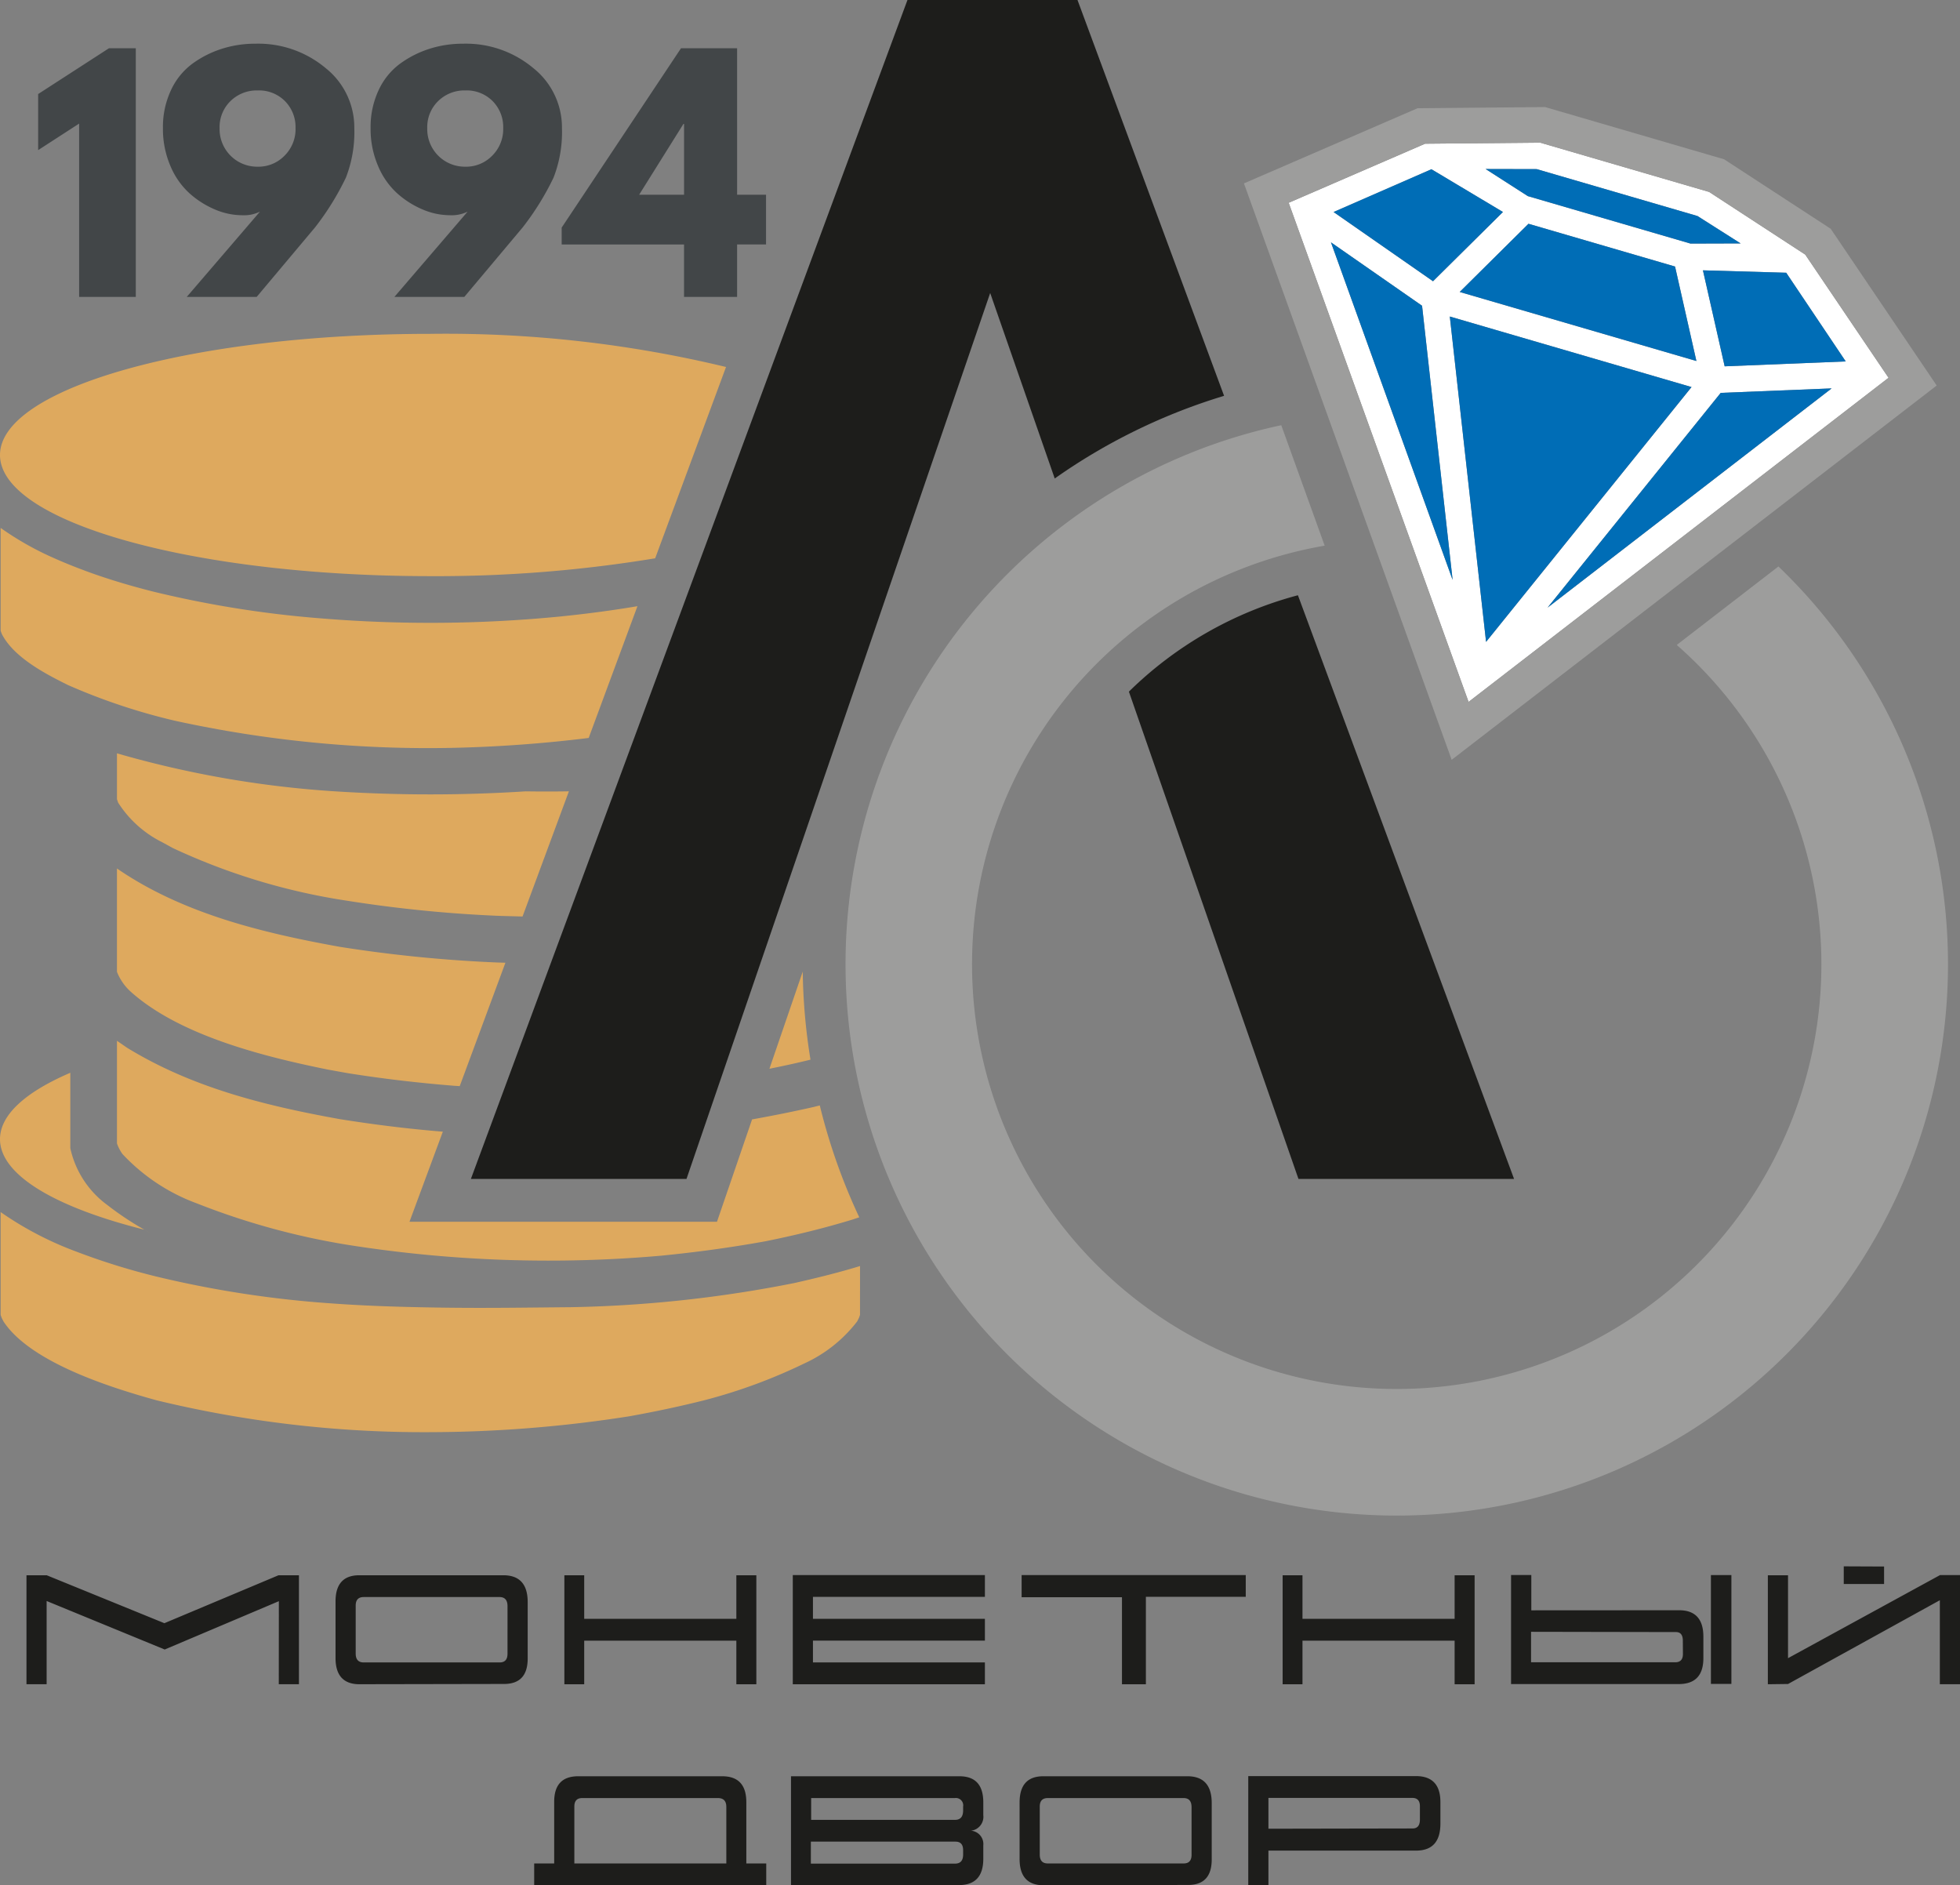 <svg xmlns="http://www.w3.org/2000/svg" viewBox="0 0 133.377 128.272"><rect x="0" y="0" width="133.377" height="128.272" fill="#808080" stroke="none"/><path d="M29.283,22.715a81.389,81.389,0,0,1,20.123,2.255L44.584,37.987a91.338,91.338,0,0,1-15.301,1.214C13.111,39.201,0,35.511,0,30.958c0-4.553,13.111-8.243,29.283-8.243ZM58.524,86.142c-1.496.456-2.968.817-4.493,1.161a85.606,85.606,0,0,1-15.16,1.638c-3.373.03-5.863.073-8.973.027-2.433-.037-4.89-.105-7.318-.283a71.919,71.919,0,0,1-11.981-1.839l-.144-.036a45.898,45.898,0,0,1-5.294-1.663A22.898,22.898,0,0,1,.043,82.47V89.451l.009.041.068.187.117.23c1.843,2.81,7.386,4.53,10.435,5.372a77.255,77.255,0,0,0,18.611,2.164,88.773,88.773,0,0,0,13.541-1.081c1.729-.311,3.366-.656,5.071-1.082a36.637,36.637,0,0,0,6.835-2.511A9.54,9.54,0,0,0,58.33,89.909l.117-.23.068-.187.009-.041V86.142ZM10.286,83.921l-.462-.254C3.798,82.158,0,79.958,0,77.508c0-1.667,1.761-3.219,4.785-4.516v5.133a6.509,6.509,0,0,0,2.508,3.857,20.791,20.791,0,0,0,2.993,1.939Zm45.5-8.708a40.39,40.39,0,0,0,2.687,7.612l-.417.14c-2.017.615-3.914,1.076-5.981,1.494-2.377.428-4.646.735-7.05.975a87.547,87.547,0,0,1-21.366-.735,49.435,49.435,0,0,1-10.259-2.819,13.11,13.11,0,0,1-5.067-3.361,2.876,2.876,0,0,1-.364-.692L7.96,77.785V70.816l.7.481c4.437,2.714,9.397,3.936,14.468,4.85,2.352.374,4.633.659,7.007.852l-.821,2.217-1.448,3.91H48.791l.674-1.966,1.714-4.997.093-.015c1.377-.248,2.71-.516,4.075-.824l.439-.11Zm-21.393-9.709-.512-.014a93.528,93.528,0,0,1-10.753-1.067c-5.267-.949-10.697-2.259-15.169-5.331v7.011l.009.041a3.601,3.601,0,0,0,.948,1.349c3.358,2.994,9.112,4.414,13.409,5.284l1.334.24c2.438.388,4.767.658,7.228.858l.397.025,3.109-8.395Zm17.966,7.215c.938-.19,1.865-.388,2.794-.62a40.336,40.336,0,0,1-.527-5.992l-2.267,6.612ZM35.753,53.843q1.48.022,2.96-.001l-3.154,8.517-1.563-.042a89.861,89.861,0,0,1-10.335-1.025A43.191,43.191,0,0,1,11.755,57.699l-.72-.395a7.544,7.544,0,0,1-2.998-2.697L7.96,54.379V51.257a69.22,69.22,0,0,0,14.782,2.582,101.464,101.464,0,0,0,13.011.005Zm7.625-12.598c-1.748.296-3.507.525-5.277.704a90.896,90.896,0,0,1-16.235.127,71.943,71.943,0,0,1-11.411-1.817c-1.359-.341-2.707-.734-4.03-1.196-.031-.011-.062-.021-.093-.032h0c-.906-.326-1.78-.664-2.659-1.058A20.517,20.517,0,0,1,.043,35.92v6.981l.009.041.068.187c.811,1.599,2.975,2.724,4.508,3.482a41.628,41.628,0,0,0,7.244,2.421,80.663,80.663,0,0,0,19.026,1.85,91.852,91.852,0,0,0,9.162-.672Z" fill="#dea95e" fill-rule="evenodd"/><path d="M67.381,19.937,46.715,80.216H32.043L61.752,0h11.571l9.975,26.932a40.144,40.144,0,0,0-11.524,5.625l-4.392-12.62Zm20.942,20.564a25.874,25.874,0,0,0-11.502,6.558L88.36,80.216h14.672Z" fill="#1d1d1b" fill-rule="evenodd"/><path d="M2.596,10.214V6.399L7.416,3.282H9.241V20.202H5.385V8.409L2.596,10.214Zm10.111,9.989,4.984-5.804a2.461,2.461,0,0,1-1.21.246,4.77,4.77,0,0,1-1.825-.38,6.241,6.241,0,0,1-1.733-1.087,5.236,5.236,0,0,1-1.323-1.877,6.362,6.362,0,0,1-.512-2.584,5.897,5.897,0,0,1,.543-2.574,4.679,4.679,0,0,1,1.456-1.805,6.99,6.99,0,0,1,2-1.015,7.408,7.408,0,0,1,2.276-.349,7.142,7.142,0,0,1,4.799,1.661A5.165,5.165,0,0,1,24.111,8.717a8.524,8.524,0,0,1-.575,3.374,18.514,18.514,0,0,1-2.092,3.374l-3.979,4.738ZM20.111,8.717a2.506,2.506,0,0,0-.718-1.836,2.48,2.48,0,0,0-1.846-.728,2.549,2.549,0,0,0-1.866.728,2.47,2.47,0,0,0-.738,1.836,2.558,2.558,0,0,0,2.605,2.625,2.471,2.471,0,0,0,1.815-.749,2.545,2.545,0,0,0,.749-1.877Zm6.727,11.485,4.984-5.804a2.462,2.462,0,0,1-1.21.246,4.77,4.77,0,0,1-1.825-.38,6.241,6.241,0,0,1-1.733-1.087,5.236,5.236,0,0,1-1.323-1.877,6.367,6.367,0,0,1-.512-2.584,5.902,5.902,0,0,1,.543-2.574A4.678,4.678,0,0,1,27.218,4.338a6.989,6.989,0,0,1,2-1.015,7.407,7.407,0,0,1,2.276-.349,7.142,7.142,0,0,1,4.799,1.661,5.164,5.164,0,0,1,1.948,4.082,8.524,8.524,0,0,1-.575,3.374,18.514,18.514,0,0,1-2.092,3.374l-3.979,4.738ZM34.243,8.717a2.506,2.506,0,0,0-.718-1.836,2.48,2.48,0,0,0-1.846-.728,2.549,2.549,0,0,0-1.866.728,2.47,2.47,0,0,0-.739,1.836,2.558,2.558,0,0,0,2.605,2.625,2.472,2.472,0,0,0,1.815-.749,2.545,2.545,0,0,0,.749-1.877Zm15.916,4.532V3.282H46.343L38.222,15.485v1.148h8.327v3.569h3.61V16.633h1.969v-3.384ZM46.549,8.43v4.82h-3.056l3.015-4.82Z" fill="#424648" fill-rule="evenodd"/><path d="M86.974,28.977q.108-.023.215-.046l2.954,8.196q-.658.113-1.316.259a28.899,28.899,0,1,0,25.275,6.496l6.919-5.339a37.511,37.511,0,1,1-34.047-9.566Z" fill="#9d9d9c" fill-rule="evenodd"/><path d="M124.641,26.427,105.311,41.343l11.783-14.612,7.546-.304ZM98.659,21.537l2.467,22.136L115.107,26.335,98.659,21.537Zm-8.088-5.048h0l6.199,4.314,2.079,18.655L90.571,16.489Zm6.837-4.974-6.659,2.911,6.768,4.71,4.758-4.712h0l-4.866-2.909Zm7.167-.007,10.937,3.19,2.937,1.864-3.413.01-11.067-3.228-2.873-1.844,3.479.007Zm10.864,13.055L99.332,19.865l4.681-4.639,9.973,2.909,1.452,6.428Zm10.162.029-8.238.333-1.479-6.531,5.667.164,4.05,6.035Zm-2.753-7.268-6.541-4.264L104.81,9.706l-7.833.072L87.694,13.797,99.935,47.758,128.516,25.704Z" fill="#fff" fill-rule="evenodd"/><path d="M87.694,13.797l9.283-4.019,7.833-.072,11.496,3.353,6.541,4.264,5.668,8.381L99.935,47.758,87.694,13.797Zm37.157,2.172-.274-.404-.409-.267-6.541-4.264-.3-.196-.344-.1L105.487,7.385l-.343-.1-.357.003-7.833.072-.489.004-.449.194-9.283,4.019-2.083.902.77,2.136L97.66,48.577l1.125,3.121,2.626-2.026L129.993,27.618l1.798-1.387-1.272-1.881Z" fill="#9d9d9c" fill-rule="evenodd"/><polygon points="102.274 14.424 102.274 14.424 102.274 14.423 97.408 11.515 90.749 14.425 97.516 19.135 102.274 14.424" fill="#006db6" fill-rule="evenodd"/><polygon points="115.036 16.572 118.449 16.562 115.512 14.698 104.574 11.508 101.096 11.5 103.969 13.344 115.036 16.572" fill="#006db6" fill-rule="evenodd"/><polygon points="115.884 18.393 115.884 18.393 117.363 24.924 125.601 24.591 121.551 18.557 115.884 18.393" fill="#006db6" fill-rule="evenodd"/><polygon points="117.094 26.731 105.311 41.343 124.641 26.427 117.094 26.731" fill="#006db6" fill-rule="evenodd"/><polygon points="98.659 21.537 101.126 43.673 115.107 26.335 98.659 21.537" fill="#006db6" fill-rule="evenodd"/><polygon points="104.013 15.226 99.332 19.865 115.439 24.563 113.986 18.135 104.013 15.226" fill="#006db6" fill-rule="evenodd"/><polygon points="90.571 16.489 90.571 16.489 98.85 39.458 96.771 20.803 90.571 16.489" fill="#006db6" fill-rule="evenodd"/><path d="M11.21,112.233l-8.037-3.301v5.663H1.802V107.18h1.376l8.008,3.262,7.768-3.262h1.389v7.415h-1.372l.005-5.651-7.766,3.288Zm23.326.292V109.285c0-.415-.182-.622-.545-.622H24.75c-.363,0-.545.194-.545.581v3.264q0,.605.545.604h9.252c.355,0,.533-.197.533-.588Zm-10.068,2.071q-1.635,0-1.635-1.787v-3.848q0-1.781,1.618-1.781h9.797q1.659,0,1.661,1.823v3.841q0,1.732-1.607,1.732l-9.834.018Zm27.001,0H50.108v-2.966H39.755v2.966H38.405V107.18h1.35v2.966H50.108V107.18h1.361v7.415Zm15.553,0H53.949v-7.428H67.022v1.483H55.321v1.495H67.022v1.483H55.321v1.483H67.022v1.483Zm10.955,0H76.349V108.675H69.521v-1.508H84.773v1.479h-6.796v5.949Zm22.37,0H98.986v-2.966H88.633v2.966H87.283V107.18h1.35v2.966H98.986V107.18h1.361v7.415Zm13.653-1.495h-9.812v-2.073l9.86.018c.308,0,.465.191.468.57l.006.91q.006.575-.522.575Zm-9.795-3.534v-2.403h-1.378v7.42h11.413q1.673,0,1.674-1.763v-1.461q0-1.8-1.657-1.799l-10.052.006Zm12.222,5.005v-7.404h1.394v7.404Zm5.253.006-1.378.018V107.18h1.372v5.642l10.346-5.655h1.357v7.428h-1.372v-5.716l-10.325,5.697Zm3.787-8.005v1.204h2.744v-1.191l-2.744-.012ZM39.084,126.789H49.426v-3.845c0-.403-.19-.604-.571-.604h-9.237c-.355,0-.534.192-.534.575v3.874Zm-1.372-4.194q0-1.739,1.634-1.738h9.801q1.639,0,1.64,1.763v4.17h1.355v1.483l-15.791-.012v-1.471h1.361v-4.194Zm17.487,1.228h9.791q.539,0,.55-.616v-.288a.5.5,0,0,0-.565-.579H55.199v1.483Zm9.791,2.978q.539,0,.55-.596v-.292q.011-.608-.519-.608H55.179v1.495Zm.266,1.459-11.429.012v-7.415H65.29q1.623,0,1.623,1.775v.867a.95.95,0,0,1-.846,1.062.908.908,0,0,1,.846.999v.932q-.011,1.769-1.657,1.769Zm15.829-2.058v-3.24c0-.415-.182-.622-.545-.622H71.3c-.363,0-.545.194-.545.581v3.264q0,.605.545.604h9.252c.355,0,.533-.197.533-.588Zm-10.068,2.071q-1.634,0-1.634-1.787V122.637q0-1.781,1.617-1.781h9.797q1.659,0,1.66,1.823v3.841q0,1.732-1.606,1.732l-9.834.018Zm25.085-5.944h-9.786v2.097l9.808-.018q.494,0,.5-.59v-.912q.005-.577-.522-.577Zm-9.786,3.586v2.358H84.943v-7.428H96.347q1.671,0,1.672,1.767v1.465q0,1.839-1.657,1.838Z" fill="#1d1d1b" fill-rule="evenodd"/></svg>